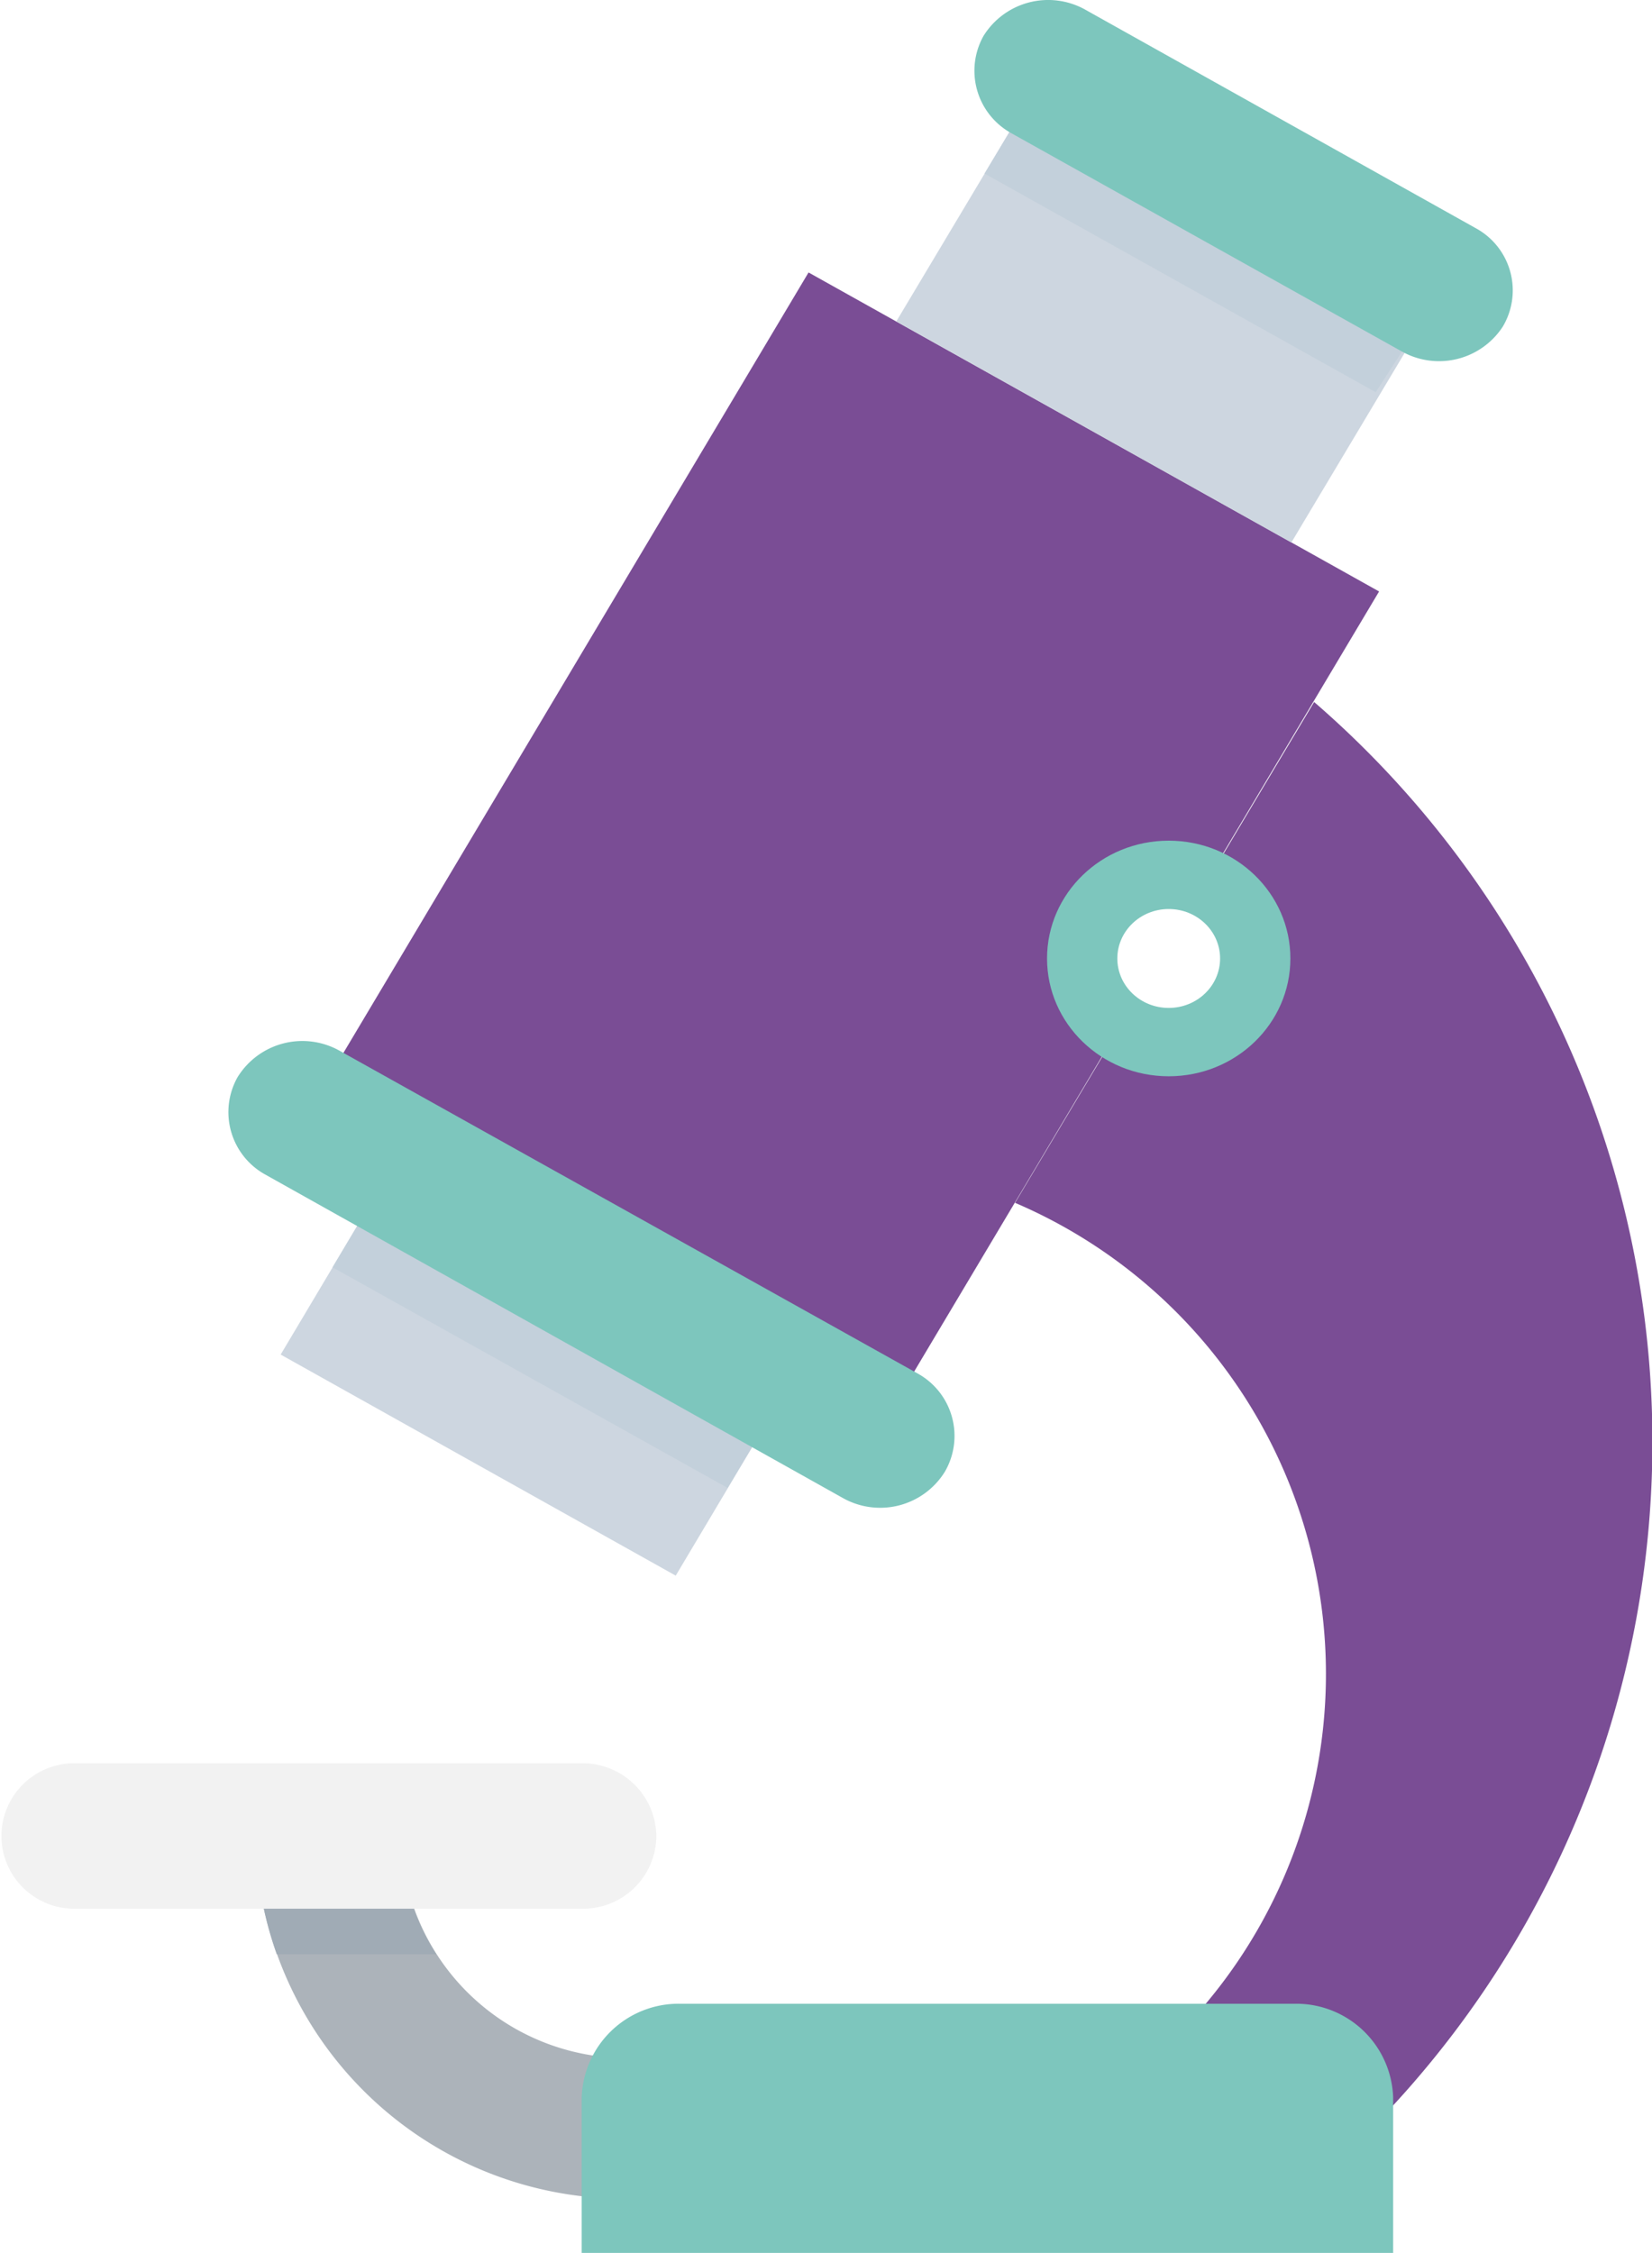 <svg xmlns="http://www.w3.org/2000/svg" viewBox="0 0 34.08 46.47"><defs><style>.d79e45fa-48e1-494c-9d16-17f861829a45{fill:#7a4d95;}.be3f7aae-18d7-4782-bf67-6f2a76973600{fill:#cdd6e0;}.\37 9bd3678-95bf-4c6b-946a-f0e5918c3992{fill:#7dc6bd;}.\34 86b1812-2b5d-4f75-916f-35117a654b50{fill:#fff;}.b2c0d6b1-2d03-4ff2-b4ed-7ce9b69734cc{fill:#acb3ba;}.bf32fc65-ed3b-4c1d-9b81-53486461759b{fill:#c3d0db;}.fa6291ec-d837-4216-a4d7-e26ec76c0593{fill:#a0abb5;}.\30 80e8759-4205-4529-8e8a-78c97625665d{fill:#f2f2f2;}</style></defs><title>biopsie</title><g id="49275e3a-e0bb-401a-b476-a917c5943043" data-name="Calque 2"><g id="6c024c23-010f-45cd-8875-f404ce8b6872" data-name="Medical"><polygon class="d79e45fa-48e1-494c-9d16-17f861829a45" points="18.09 29.58 6.32 23 16.68 5.62 28.45 12.2 18.09 29.58"/><polygon class="be3f7aae-18d7-4782-bf67-6f2a76973600" points="16.28 28.57 8.13 24.01 5.79 27.94 13.94 32.5 16.28 28.57"/><polygon class="be3f7aae-18d7-4782-bf67-6f2a76973600" points="29.73 6.02 21.58 1.46 18.49 6.63 26.64 11.19 29.73 6.02"/><path class="d79e45fa-48e1-494c-9d16-17f861829a45" d="M20.74,44.33v.77H27a20.18,20.18,0,0,0,.11-30.62L20.94,24.81a10.57,10.57,0,0,1-.2,19.52Z"/><ellipse class="79bd3678-95bf-4c6b-946a-f0e5918c3992" cx="24.11" cy="19.77" rx="2.51" ry="2.43"/><ellipse class="486b1812-2b5d-4f75-916f-35117a654b50" cx="24.11" cy="19.77" rx="1.06" ry="1.02"/><path class="b2c0d6b1-2d03-4ff2-b4ed-7ce9b69734cc" d="M13,45.35a7.61,7.61,0,0,1-7.73-7.48h3A4.66,4.66,0,0,0,13,42.45Z"/><path class="79bd3678-95bf-4c6b-946a-f0e5918c3992" d="M26.74,41.33H14a2,2,0,0,0-2,1.93v3.21H28.74V43.26A2,2,0,0,0,26.74,41.33Z"/><path class="bf32fc65-ed3b-4c1d-9b81-53486461759b" d="M21.58,1.46,20.31,3.58l0,0,8.07,4.51,0,0L29.73,6Z"/><path class="79bd3678-95bf-4c6b-946a-f0e5918c3992" d="M30.45,4.71,22.39.2a1.57,1.57,0,0,0-2.1.54,1.47,1.47,0,0,0,.56,2l8.07,4.51A1.57,1.57,0,0,0,31,6.74,1.46,1.46,0,0,0,30.45,4.71Z"/><polygon class="bf32fc65-ed3b-4c1d-9b81-53486461759b" points="6.86 26.14 15.01 30.69 16.28 28.57 8.13 24.01 6.86 26.14"/><path class="fa6291ec-d837-4216-a4d7-e26ec76c0593" d="M8.28,37.87h-3a7.32,7.32,0,0,0,.43,2.44H9A4.47,4.47,0,0,1,8.28,37.87Z"/><path class="080e8759-4205-4529-8e8a-78c97625665d" d="M12,36.37H1.53a1.49,1.49,0,1,0,0,3H12a1.51,1.51,0,0,0,1.54-1.48h0A1.52,1.52,0,0,0,12,36.37Z"/><path class="79bd3678-95bf-4c6b-946a-f0e5918c3992" d="M18.93,28.33,7,21.67a1.57,1.57,0,0,0-2.1.55,1.47,1.47,0,0,0,.56,2L17.39,30.9a1.57,1.57,0,0,0,2.1-.54A1.47,1.47,0,0,0,18.93,28.33Z"/></g></g></svg>